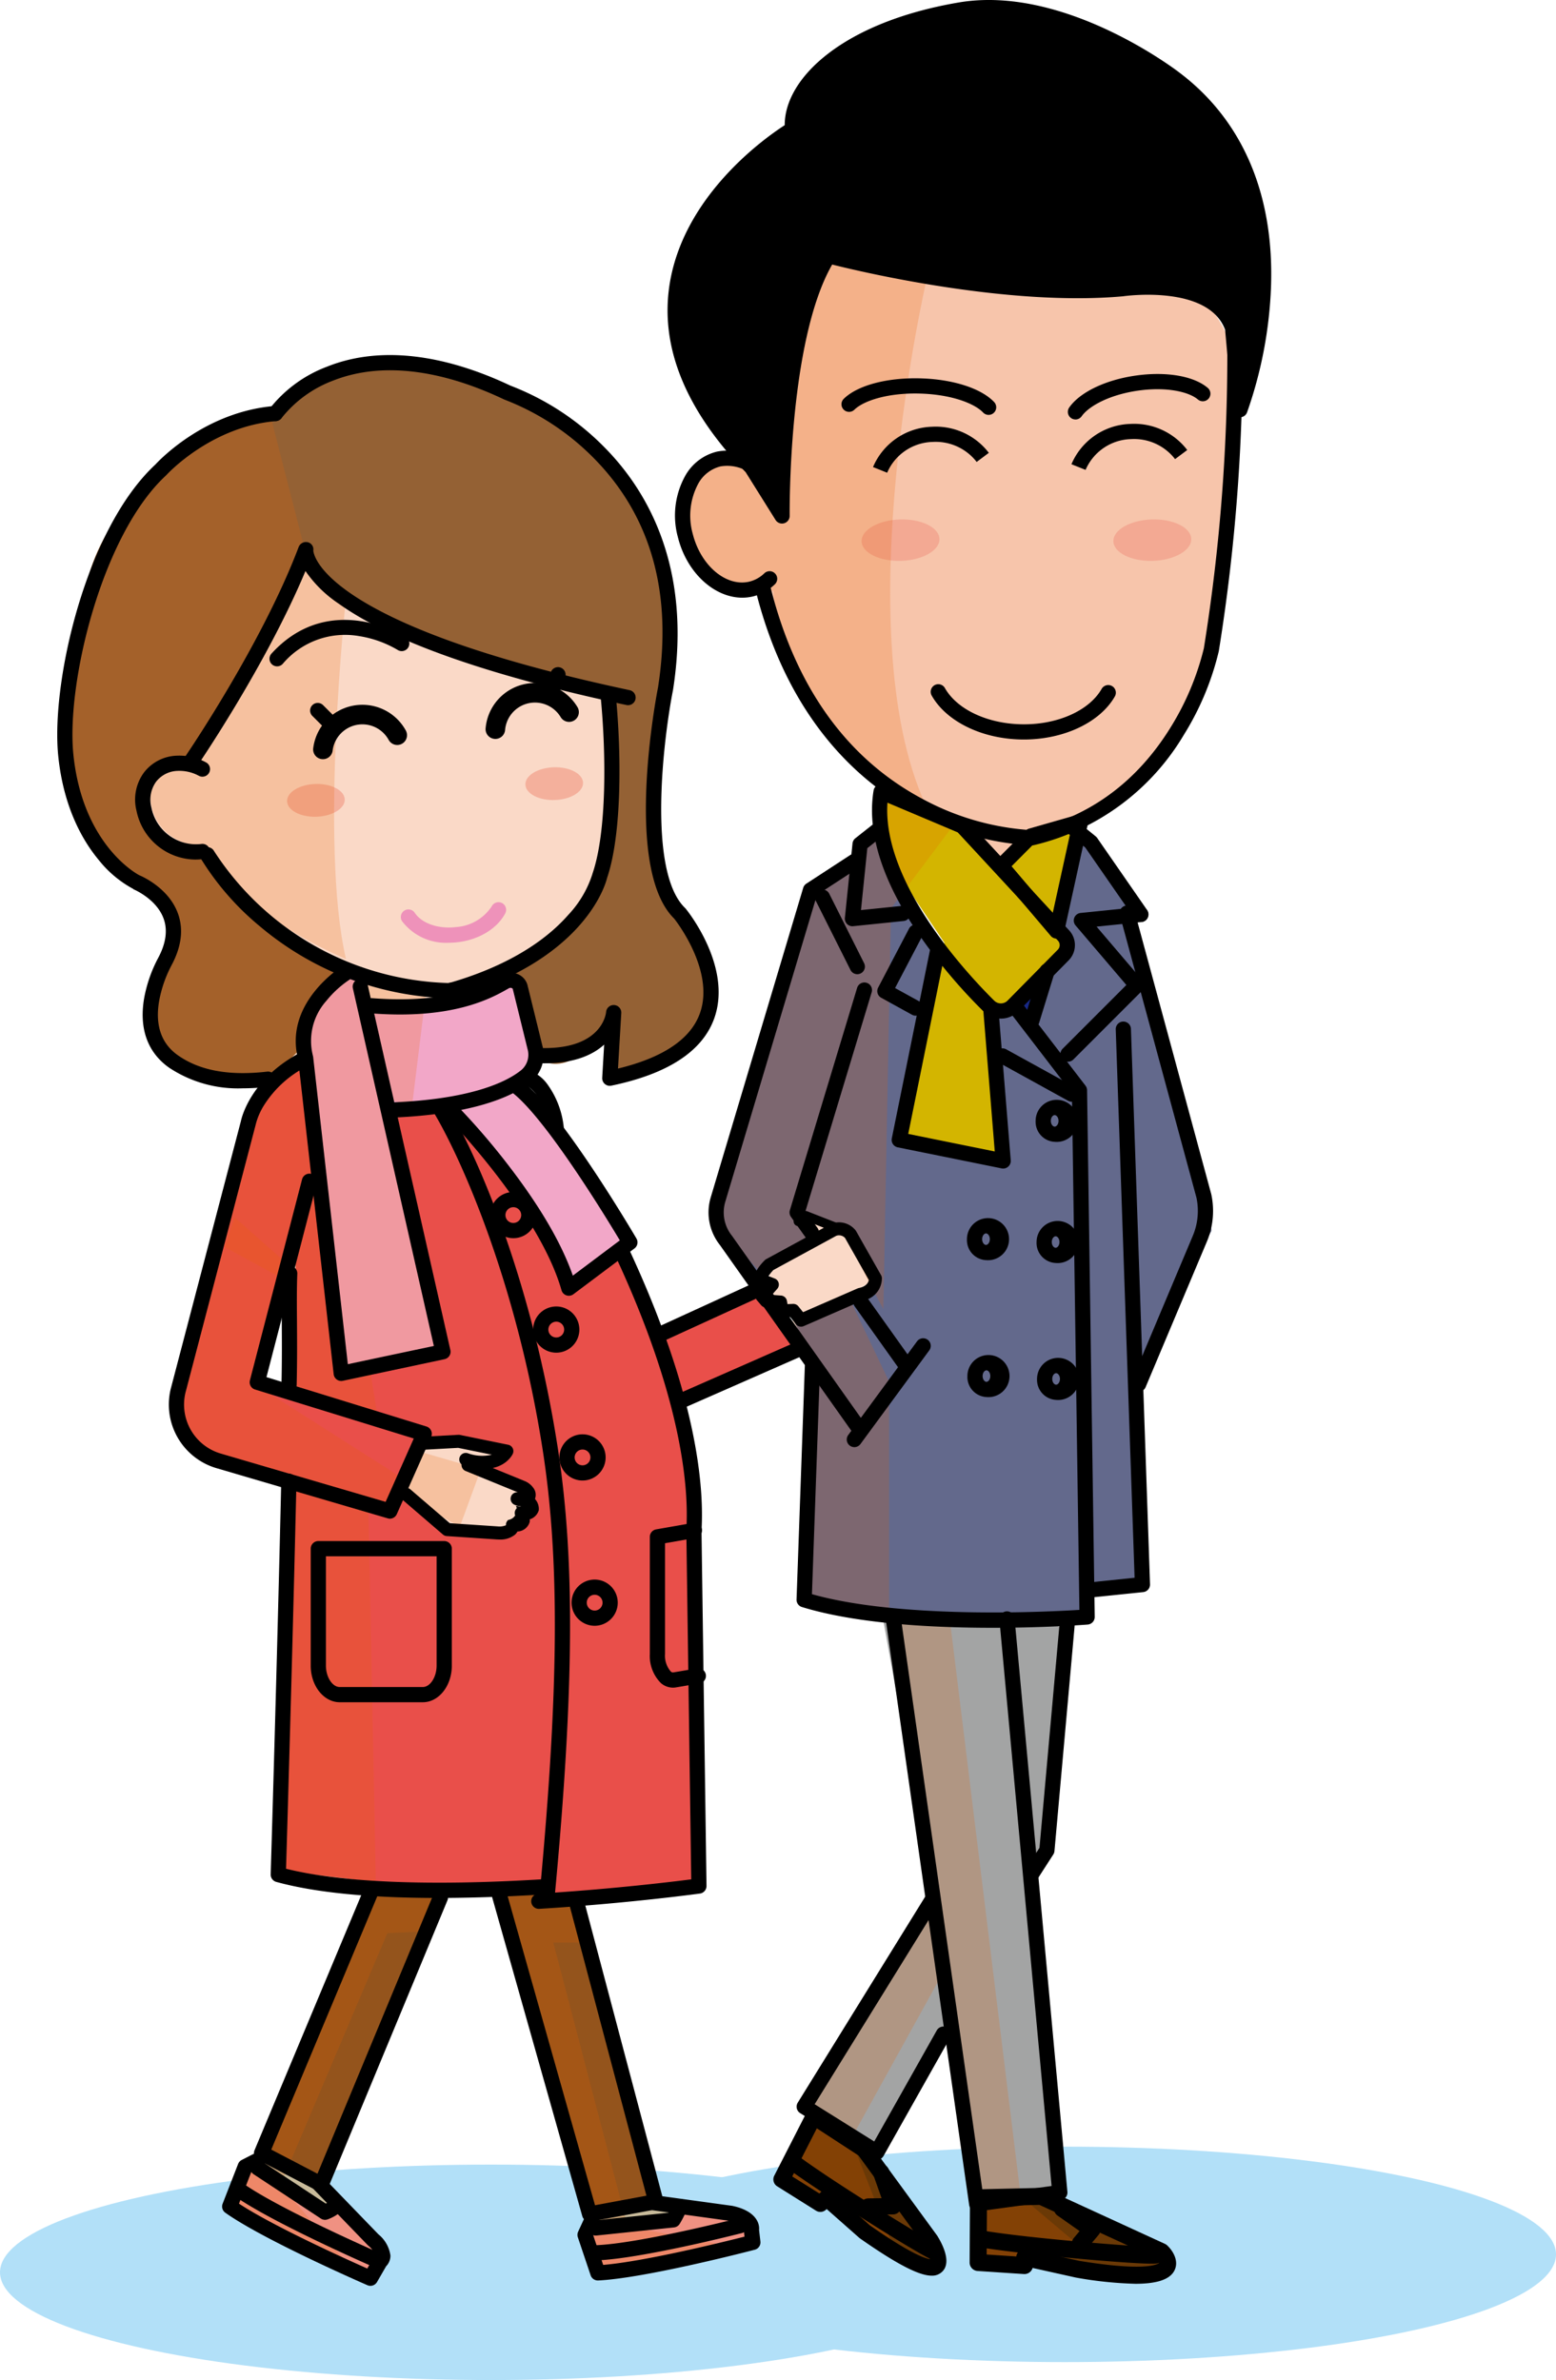 <svg id="グループ_2581" data-name="グループ 2581" xmlns="http://www.w3.org/2000/svg" width="239.381" height="366.068" viewBox="0 0 239.381 366.068">
  <ellipse id="楕円形_54" data-name="楕円形 54" cx="75.561" cy="16.568" rx="75.561" ry="16.568" transform="translate(0 332.931)" fill="#b2e0f8"/>
  <ellipse id="楕円形_55" data-name="楕円形 55" cx="75.561" cy="16.568" rx="75.561" ry="16.568" transform="translate(88.26 330.173)" fill="#b2e0f8"/>
  <g id="グループ_2211" data-name="グループ 2211" transform="translate(8.809)">
    <path id="パス_3370" data-name="パス 3370" d="M3040.285,1897.077l9.978-37.272c1.174-5.282,7.924-9.391,7.924-9.391l2.935,16.728,3.521,30.228s13.794-2.935,14.968-3.228-7.043-36.978-7.043-36.978l8.217-.587c7.337,5.87,19.369,28.174,19.369,28.174l7.63-5.869c8.511,10.565,11.739,45.782,11.739,45.782l-.88,52.239-22.259,2.4-1.136-2.5c-5.787,1.96-40.289-2.84-40.289-2.84l1.761-51.359.182-8.844-12.508-3.188S3035,1907.055,3040.285,1897.077Zm17.315-17.315-6.6,19.212,6.16,1.993Z" transform="translate(-3020.902 -1686.337)" fill="#e94f4a"/>
    <path id="パス_3371" data-name="パス 3371" d="M2910.6,2101.592l-2.66,34.34-2.348,3.718,4.3,48.913-13.664-.687-3.749-25.14-10.565,18.587-11.152-6.848,19.761-32.282-8.044-44.608,26.178,2.4Z" transform="translate(-2755.854 -1850.893)" fill="#a3a4a4"/>
    <path id="パス_3372" data-name="パス 3372" d="M3070.27,2229.785l12.13,46.174-9.782,1.761-13.5-46.174-.609-3.864,6.246.3,1.136,2.5Z" transform="translate(-2990.408 -1937.507)" fill="#94541c"/>
    <path id="パス_3373" data-name="パス 3373" d="M3181.754,2232.17l-19.761,43.435-7.63-4.891,16.239-38.935Z" transform="translate(-3121.8 -1940.235)" fill="#94541c"/>
    <path id="パス_3374" data-name="パス 3374" d="M2870.75,1486.485a20.774,20.774,0,0,1,3.815,15.848l-3.815,36.685s-8.8,25.826-27.587,28.76c0,0-33.75,0-40.793-37.858,0,0-13.793.88-12.326-11.739,0,0,.293-12.913,10.272-7.63l4.7,7.63s1.467-31.989,7.043-39.619l23.185,4.7,19.369.587S2869.87,1481.2,2870.75,1486.485Z" transform="translate(-2693.063 -1438.771)" fill="#f7c5ab"/>
    <path id="パス_3375" data-name="パス 3375" d="M2858.825,1742.419l9.685,11.152-2.054.587,12.032,43.728.293,4.7-12.326,22.6,1.761,31.7H2860v4.109s-35.511,4.4-44.608-2.935l2.054-35.8-2.935-5.87,11.445-4.4.88-1.761-3.228-7.63-7.337-2.641,1.467,3.521-9.685,6.163-5.576-6.75v-3.815l14.38-49.3,7.337-3.815-.587-2.641,3.228-2.641s5.869,14.967,9.391,18.489l-5.87,29.054,16.142,3.522-2.348-23.478,3.522-.587,3.521,3.815,3.522-10.565,2.348-2.054-1.467-3.229Z" transform="translate(-2701.214 -1613.265)" fill="#63698c"/>
    <path id="パス_3376" data-name="パス 3376" d="M2833.479,2371.57l6.335,2.714,11.086,4.75-.317,2.714-13.621.339-8.235-2.375-.317,1.7-6.969-.339.95-9.838Z" transform="translate(-2679.671 -2033.077)" fill="#6a3906"/>
    <path id="パス_3377" data-name="パス 3377" d="M2941.713,2340.432l10.157,15.521-.923,1.94-12-6.467-4-4.2-1.847.646-5.848-4.527,5.54-8.084Z" transform="translate(-2816.005 -2009.128)" fill="#6a3906"/>
    <path id="パス_3378" data-name="パス 3378" d="M2893.587,1728.389l-3.228,13.206.587,3.522-8.511,8.511-3.522.587s4.109,24.065,2.348,23.478-16.141-3.522-16.141-3.522l7.337-29.935-8.511-12.62-1.761-12.033,14.087,6.163,4.989,6.163,4.108-3.815,7.337-2.348Z" transform="translate(-2735.976 -1599.236)" fill="#d3b500"/>
    <path id="パス_3379" data-name="パス 3379" d="M2883.855,1810.024l-1.467,6.163-2.641-3.228Z" transform="translate(-2732.114 -1659.446)" fill="#182987"/>
    <path id="パス_3380" data-name="パス 3380" d="M2895.869,1740.372l-4.109,3.815-4.989-6.163,8.218,2.054" transform="translate(-2746.475 -1611.511)" fill="#f7c5ab"/>
    <path id="パス_3381" data-name="パス 3381" d="M3151.173,1637.986s1.467,26.706-4.989,32.869c0,0-13.5,12.032-20.543,11.739l-.587,1.174-10.858.587-.881-4.108s-17.9-4.989-24.065-18.489c0,0-10.565.293-9.685-9.1a6.005,6.005,0,0,1,6.75-4.4s14.087-20.544,17.021-32.283c0,0,14.38,12.033,27.88,15.554Z" transform="translate(-3066.344 -1530.256)" fill="#fad9c7"/>
    <path id="パス_3382" data-name="パス 3382" d="M2974.034,1928.3l-3.228-7.63-7.337-2.641,1.468,3.522-7.043,4.989.293,3.815,4.989,3.815Z" transform="translate(-2848.411 -1731.349)" fill="#fad9c7"/>
    <path id="パス_3383" data-name="パス 3383" d="M3120.338,2023.1l4.989-1.467,8.217,2.054-4.109,2.348,7.337,3.522-1.468,5.87-10.858.293-6.75-6.163Z" transform="translate(-3064.563 -1800.328)" fill="#fad9c7"/>
    <path id="パス_3384" data-name="パス 3384" d="M3071.7,1556.159s5.282,14.087,45.489,21.424l.88,18.2s-.764,19.758-16.025,24.16l1.174,2.641,3.228,11.446s5.87,4.989,11.329-7.138l.587,10.272s17.609-1.467,14.087-18.489l-3.815-7.043s-3.815-6.456-3.815-7.337-.88-16.434-.88-16.434,7.337-31.4-4.7-42.554c0,0-26.413-31.109-53.119-10.859,0,0-29.054,8.511-29.641,32.87,0,0-7.337,24.652,3.815,35.51,0,0,14.674,7.924,8.511,17.315,0,0-8.217,18.489,15.554,16.728h1.761l4.225-4.308,1.468-5.576,5.42-5.962s-13.461-2.938-21.678-18.786c0,0-8.217,1.761-9.391-7.337,0,0,.293-8.217,7.924-6.456l7.337-12.033Z" transform="translate(-3032.771 -1471.415)" fill="#946134"/>
    <path id="パス_3385" data-name="パス 3385" d="M3014.877,1962.136l-6.65-8.27-14.774,5.629,3.522,10.565Z" transform="translate(-2901.141 -1755.211)" fill="#e94f4a"/>
    <path id="パス_3386" data-name="パス 3386" d="M3056.963,2372.12l3.549.978-.88,2.054-11.592.44-.147-1.908Z" transform="translate(-2964.971 -2033.669)" fill="#c8bb9b"/>
    <path id="パス_3387" data-name="パス 3387" d="M3214.747,2354.57l3.228,4.549-2.348.44-10.125-7.484,1.614-1.614Z" transform="translate(-3175.113 -2019.249)" fill="#c8bb9b"/>
    <path id="パス_3388" data-name="パス 3388" d="M3027.659,2375.047l10.858,2.054s.881,2.935.44,3.228-22.4,5.4-23.038,5.136-2.2-6.9-2.2-6.9l13.647-1.027Z" transform="translate(-2932.118 -2035.617)" fill="#f09182"/>
    <path id="パス_3389" data-name="パス 3389" d="M3200.716,2363.211l6.9,6.75-2.2,3.815-20.543-10.712,1.908-6.457,12.766,7.337Z" transform="translate(-3157.854 -2023.341)" fill="#f09182"/>
    <path id="パス_3390" data-name="パス 3390" d="M3103.737,1809.442l3.228,11.446-2.348,3.815,16.435,23.772-8.511,8.217-8.8-16.141-10.565-12.032-8.217.587,7.043,36.978-14.381,2.054-6.456-51.945s.293-5.282,6.75-7.337l2.348-.587.881,4.109h8.51l10.859-2.348Z" transform="translate(-3033.288 -1658.277)" fill="#f2a7c8"/>
    <ellipse id="楕円形_56" data-name="楕円形 56" cx="3.184" cy="5.992" rx="3.184" ry="5.992" transform="translate(123.844 86.452) rotate(-91.835)" fill="#f19a86" opacity="0.65"/>
    <ellipse id="楕円形_57" data-name="楕円形 57" cx="3.184" cy="5.992" rx="3.184" ry="5.992" transform="translate(162.583 86.452) rotate(-91.835)" fill="#f19a86" opacity="0.65"/>
    <g id="グループ_2199" data-name="グループ 2199" transform="translate(35.276 117.872)">
      <ellipse id="楕円形_58" data-name="楕円形 58" cx="2.52" cy="4.437" rx="2.52" ry="4.437" transform="translate(36.824 5.321) rotate(-91.835)" fill="#f19a86" opacity="0.65"/>
      <ellipse id="楕円形_59" data-name="楕円形 59" cx="2.52" cy="4.437" rx="2.52" ry="4.437" transform="translate(0.161 7.89) rotate(-91.835)" fill="#f19a86" opacity="0.65"/>
    </g>
    <path id="パス_3391" data-name="パス 3391" d="M3231.145,1620.267s-4.109,37.858,0,55.467c0,0-17.9-7.337-21.13-17.315,0,0-8.8.587-9.1-8.511,0,0-1.174-4.989,6.163-4.4,0,0,15.554-25.826,17.609-32.576Z" transform="translate(-3186.728 -1528.229)" fill="#ea6000" opacity="0.2" style="mix-blend-mode: multiply;isolation: isolate"/>
    <path id="パス_3392" data-name="パス 3392" d="M2971.079,1483.362s-12.462,53.722-.226,80.708c0,0-22.41-10.942-23.332-32.765,0,0-14.188.645-13.948-11.389,0,0,1.225-11.739,9.458-8.254l6.242,8.254s-.107-30.05,6.9-38.885Z" transform="translate(-2837.328 -1440.415)" fill="#ea6000" opacity="0.2" style="mix-blend-mode: multiply;isolation: isolate"/>
    <path id="パス_3393" data-name="パス 3393" d="M3240.328,1573.6l-5.576-21.717s-26.12,4.7-29.935,34.043c0,0-4.7,24.652,5.576,34.337,0,0,12.913,7.337,8.511,13.5,0,0-8.217,13.5,3.815,18.782,0,0,7.63,2.641,12.913,0l4.4-1.761-.587-4.989,2.348-4.4,3.521-4.7s-14.967-7.337-19.956-17.609c0,0-10.272-.587-10.272-8.8,0,0-.587-6.163,7.924-5.576l10.565-17.608Z" transform="translate(-3201.868 -1487.583)" fill="#ea6000" opacity="0.2" style="mix-blend-mode: multiply;isolation: isolate"/>
    <path id="パス_3394" data-name="パス 3394" d="M3177.168,1806.512l10.858,3.815-2.054,16.728-4.109-.88,8.8,38.445-11.152,3.228,1.174,7.337-13.793-3.815-.88-17.609-9.685-5.283,4.989-20.25s2.935-7.63,8.217-7.924C3169.538,1820.305,3167.19,1808.273,3177.168,1806.512Z" transform="translate(-3131.371 -1657.108)" fill="#ea6000" opacity="0.2" style="mix-blend-mode: multiply;isolation: isolate"/>
    <path id="パス_3395" data-name="パス 3395" d="M3155.716,1926.53l-4.7,18.783,22.6,14.38,3.228-3.815,9.1,2.641-3.228,8.8-9.685-5.283-1.174,2.641-27.88-7.337s-6.457-4.109-4.989-11.446l9.1-26.119Z" transform="translate(-3120.778 -1732.518)" fill="#ea6000" opacity="0.2" style="mix-blend-mode: multiply;isolation: isolate"/>
    <path id="パス_3396" data-name="パス 3396" d="M3201.443,2044.763l1.174,59.282s-12.032-.293-15.554-2.641l2.054-59.576Z" transform="translate(-3153.592 -1813.773)" fill="#ea6000" opacity="0.2" style="mix-blend-mode: multiply;isolation: isolate"/>
    <path id="パス_3397" data-name="パス 3397" d="M3188.029,2231.2l-2.348,4.7-6.457.294-16.435,38.739,10.271,12.032-17.608-8.511,2.054-6.75,2.641-2.054,16.142-39.913h11.152Z" transform="translate(-3128.439 -1938.871)" fill="#ea6000" opacity="0.2" style="mix-blend-mode: multiply;isolation: isolate"/>
    <path id="パス_3398" data-name="パス 3398" d="M3029.121,2228.857l5.869-1.761-.293,2.935,5.283-.293,1.761,6.163h-4.7l11.445,43.728s15.554,2.641,14.381,2.935-19.076,4.4-19.076,4.4l-2.055-5.283.587-4.109-14.38-48.424" transform="translate(-2960.727 -1937.117)" fill="#ea6000" opacity="0.2" style="mix-blend-mode: multiply;isolation: isolate"/>
    <path id="パス_3399" data-name="パス 3399" d="M2957.993,1726.042l-9.685,12.913-1.174,61.63-2.054-3.815-4.109-8.217-6.75-2.935,2.641,4.109-9.1,4.7-6.75-7.337v-1.761l14.38-49.6,7.924-4.989v-2.348l3.815-2.054v-6.75Z" transform="translate(-2820.044 -1599.236)" fill="#ea6000" opacity="0.2" style="mix-blend-mode: multiply;isolation: isolate"/>
    <path id="パス_3400" data-name="パス 3400" d="M2960.553,1956.658l6.163,12.913v35.8l-12.619-2.054.88-36.1-4.109-5.576,1.467-2.054Z" transform="translate(-2838.746 -1757.07)" fill="#ea6000" opacity="0.2" style="mix-blend-mode: multiply;isolation: isolate"/>
    <path id="パス_3401" data-name="パス 3401" d="M2856.917,2102.413l13.207,89.51-.293,8.8,7.337,1.174.587-2.348,10.565,1.761-11.152-9.391-10.859-88.337Z" transform="translate(-2728.947 -1854.108)" fill="#ea6000" opacity="0.2" style="mix-blend-mode: multiply;isolation: isolate"/>
    <path id="パス_3402" data-name="パス 3402" d="M2949.271,2236.755l-19.957,30.521,1.468.881-3.465,8.909a2.3,2.3,0,0,0,.8,2.7l3.843,2.775,1.761-1.761,9.685,8.217-6.457-16.435,13.793-24.946Z" transform="translate(-2814.844 -1943.548)" fill="#ea6000" opacity="0.2" style="mix-blend-mode: multiply;isolation: isolate"/>
    <g id="グループ_2200" data-name="グループ 2200" transform="translate(113.27 186.265)">
      <path id="パス_3403" data-name="パス 3403" d="M2979.6,1920.069a.715.715,0,0,0,.261-1.38l-4.715-1.844a.727.727,0,0,0-.3-.048,2.26,2.26,0,0,0-1.59.725,1.259,1.259,0,0,0-.19,1.073.715.715,0,0,0,1.4-.261,1.417,1.417,0,0,1,.328-.093l4.548,1.779A.724.724,0,0,0,2979.6,1920.069Z" transform="translate(-2973.016 -1916.796)"/>
    </g>
    <path id="パス_3404" data-name="パス 3404" d="M2843.388,1752.063a1.17,1.17,0,0,0,.96-1.836l-7.691-11.1a1.191,1.191,0,0,0-.222-.24l-3.071-2.5a1.17,1.17,0,1,0-1.479,1.813l2.943,2.4,7.6,10.961A1.17,1.17,0,0,0,2843.388,1752.063Z" transform="translate(-2676.675 -1610.246)"/>
    <path id="パス_3405" data-name="パス 3405" d="M3134.5,1780.9a11.9,11.9,0,0,0,1.451-.09c3.242-.4,6.02-2.1,7.249-4.445a1.17,1.17,0,0,0-2.072-1.087,7.139,7.139,0,0,1-5.463,3.209c-2.736.338-5.306-.546-6.4-2.2a1.17,1.17,0,0,0-1.952,1.29A8.466,8.466,0,0,0,3134.5,1780.9Z" transform="translate(-3074.273 -1635.9)" fill="#ee92ba"/>
    <path id="パス_3406" data-name="パス 3406" d="M2844.253,2381.069c2.97,0,5.26-.529,6.016-2.06.694-1.406-.17-2.95-1.121-3.844a1.312,1.312,0,0,0-.35-.236l-18.5-8.492a1.219,1.219,0,0,0-.574-.119l-9.64.22a1.306,1.306,0,0,0-1.277,1.3l-.055,9.949a1.306,1.306,0,0,0,1.22,1.311l7.129.473a1.306,1.306,0,0,0,1.341-.938l6.621,1.471.073.014A60.167,60.167,0,0,0,2844.253,2381.069Zm3.644-3.2c-.271.231-2.153,1.325-12.3-.329l-8.082-1.8a1.307,1.307,0,0,0-1.582,1.125l-4.558-.3.042-7.449,8.069-.184,18,8.263A2.081,2.081,0,0,1,2847.9,2377.872Z" transform="translate(-2678.391 -2029.805)"/>
    <path id="パス_3407" data-name="パス 3407" d="M3224.417,1961.512a1.17,1.17,0,0,0,1.169-1.143c.088-3.844.066-7.051.045-9.879-.019-2.71-.036-5.051.052-7.22a1.17,1.17,0,1,0-2.338-.094c-.09,2.224-.073,4.591-.053,7.331.02,2.812.042,6-.045,9.809a1.17,1.17,0,0,0,1.143,1.2Z" transform="translate(-3188.754 -1747.346)"/>
    <path id="パス_3408" data-name="パス 3408" d="M3133.056,2102.964q7.3,0,16.012-.526a1.17,1.17,0,1,0-.141-2.335c-17.267,1.043-30.8.48-39.24-1.632.163-5.409,1-33.413,1.6-59.544a1.17,1.17,0,1,0-2.339-.054c-.663,28.924-1.615,60.145-1.625,60.457a1.17,1.17,0,0,0,.859,1.164C3114.158,2102.139,3122.492,2102.964,3133.056,2102.964Z" transform="translate(-3074.489 -1811.044)"/>
    <path id="パス_3409" data-name="パス 3409" d="M3036.074,2034.2l.072,0c13.51-.817,24.622-2.338,24.733-2.353a1.17,1.17,0,0,0,1.01-1.175l-.769-54.644c.4-6.42-.539-20.564-11.216-43.426a1.17,1.17,0,1,0-2.12.99c10.482,22.445,11.39,36.156,11,42.333,0,.03,0,.06,0,.09l.755,53.648c-3.038.389-12.473,1.532-23.529,2.2a1.17,1.17,0,0,0,.069,2.337Z" transform="translate(-2962.007 -1740.605)"/>
    <path id="パス_3410" data-name="パス 3410" d="M3236.135,1911.1a1.17,1.17,0,0,0,.329-2.293l-10.829-3.176a7.853,7.853,0,0,1-5.4-9.359l10.8-41.21q.01-.04.018-.079a10.374,10.374,0,0,1,1.341-3.035,16.712,16.712,0,0,1,6.289-5.744,1.17,1.17,0,0,0-1.125-2.052c-7.275,3.99-8.663,9.721-8.794,10.347l-10.8,41.2a10.2,10.2,0,0,0,7,12.173l10.833,3.177A1.161,1.161,0,0,0,3236.135,1911.1Z" transform="translate(-3200.51 -1682.07)"/>
    <path id="パス_3411" data-name="パス 3411" d="M3182.911,1952.677a1.171,1.171,0,0,0,1.069-.7l5.283-11.886a1.17,1.17,0,0,0-.724-1.593l-24.611-7.594,7.741-29.831a1.17,1.17,0,1,0-2.265-.588l-8.021,30.913a1.17,1.17,0,0,0,.787,1.412l24.42,7.535-4.331,9.746-14.561-4.271a1.17,1.17,0,0,0-.659,2.245l15.544,4.559A1.174,1.174,0,0,0,3182.911,1952.677Z" transform="translate(-3131.743 -1719.092)"/>
    <g id="グループ_2202" data-name="グループ 2202" transform="translate(52.681 220.684)">
      <path id="パス_3412" data-name="パス 3412" d="M3122.319,2025.368,3118.6,2033l6.456,4.891,11.348-.587,1.37-3.13-.587-2.152-7.044-3.522,3.913-1.761-7.826-1.761Z" transform="translate(-3118.549 -2023.238)" fill="none"/>
      <path id="パス_3413" data-name="パス 3413" d="M3134.522,2025.019c3.377,0,4.426-2.2,4.479-2.316a1,1,0,0,0-.713-1.4l-7.415-1.511a1.033,1.033,0,0,0-.255-.018l-5.872.321a1,1,0,0,0,.11,2l5.743-.314,5.185,1.057a6.526,6.526,0,0,1-3.723-.236,1,1,0,0,0-.575,1.921A10.643,10.643,0,0,0,3134.522,2025.019Z" transform="translate(-3121.603 -2019.774)"/>
      <g id="グループ_2201" data-name="グループ 2201" transform="translate(0 3.636)">
        <path id="パス_3414" data-name="パス 3414" d="M3122.929,2038.036a2.561,2.561,0,0,0,.467-.041,1.758,1.758,0,0,0,1.172-2.841,3.014,3.014,0,0,0-1.326-1.031l-8.322-3.4a1,1,0,1,0-.758,1.857l8.044,3.282a1,1,0,0,0-.479,1.925A3.171,3.171,0,0,0,3122.929,2038.036Z" transform="translate(-3104.026 -2030.652)"/>
        <path id="パス_3415" data-name="パス 3415" d="M3113.482,2051.016a2.1,2.1,0,0,0,2.191-1.476,2.279,2.279,0,0,0-2.042-2.478,1,1,0,0,0-.625,1.895H3113a1,1,0,0,0-.213,1.982A3.258,3.258,0,0,0,3113.482,2051.016Z" transform="translate(-3094.277 -2041.562)"/>
        <path id="パス_3416" data-name="パス 3416" d="M3131.519,2052.115a3.562,3.562,0,0,0,2.4-.769,1.94,1.94,0,0,0,.356-.464,2.027,2.027,0,0,0,1.893-1.522,2.278,2.278,0,0,0-2.115-2.417,1.566,1.566,0,0,1-1.209,2.161,1,1,0,0,0-.34.809v.007a2.514,2.514,0,0,1-1.252.178l-7.391-.493-6.054-5.2a1,1,0,0,0-1.308,1.52l6.307,5.422a1,1,0,0,0,.587.24l7.7.514C3131.172,2052.1,3131.321,2052.115,3131.519,2052.115Z" transform="translate(-3116.155 -2039.645)"/>
      </g>
    </g>
    <path id="パス_3417" data-name="パス 3417" d="M3069.734,2279.619a1.146,1.146,0,0,0,.215-.02l10.2-1.9a1.171,1.171,0,0,0,.917-1.45l-12.053-45.5a1.17,1.17,0,0,0-2.262.6l11.73,44.279-7.908,1.471-13.56-47.956a1.17,1.17,0,0,0-2.252.636l13.85,48.983A1.17,1.17,0,0,0,3069.734,2279.619Z" transform="translate(-2987.841 -1937.917)"/>
    <g id="グループ_2203" data-name="グループ 2203" transform="translate(80.032 337.565)">
      <path id="パス_3418" data-name="パス 3418" d="M3013.206,2382.655h.055c7.2-.34,23.4-4.548,24.085-4.727a1.17,1.17,0,0,0,.867-1.267l-.206-1.766c.125-1.334-.859-3.031-4.085-3.708-.027-.006-.054-.01-.081-.014l-12.306-1.692a1.17,1.17,0,0,0-.319,2.318l12.261,1.686c1.093.242,2.259.871,2.2,1.192a1.182,1.182,0,0,0-.011.346l.1.894c-3.5.886-15.466,3.828-21.742,4.345l-1.531-4.551.736-1.6a1.17,1.17,0,1,0-2.125-.98l-.931,2.019a1.171,1.171,0,0,0-.046.863l1.967,5.845A1.17,1.17,0,0,0,3013.206,2382.655Z" transform="translate(-3010.07 -2369.468)"/>
      <path id="パス_3419" data-name="パス 3419" d="M3044.823,2377.029c.041,0,.082,0,.123-.006l11.92-1.246a1.171,1.171,0,0,0,.883-.564,15.525,15.525,0,0,0,1.118-2.242,1.17,1.17,0,0,0-2.189-.827,12.527,12.527,0,0,1-.651,1.368L3044.7,2374.7a1.17,1.17,0,0,0,.12,2.333Z" transform="translate(-3042.016 -2370.747)"/>
    </g>
    <path id="パス_3420" data-name="パス 3420" d="M3164.243,2273.3a1.17,1.17,0,0,0,1.081-.721l18.321-44.125a1.17,1.17,0,0,0-2.161-.9l-17.831,42.946-7.109-3.715,16.534-39.505a1.17,1.17,0,0,0-2.158-.9l-16.949,40.5a1.17,1.17,0,0,0,.537,1.489l9.193,4.8A1.17,1.17,0,0,0,3164.243,2273.3Z" transform="translate(-3123.619 -1936.162)"/>
    <g id="グループ_2204" data-name="グループ 2204" transform="translate(25.357 331.075)">
      <path id="パス_3421" data-name="パス 3421" d="M3203.209,2370.556a1.171,1.171,0,0,0,1.014-.586l1.4-2.425a2.316,2.316,0,0,0,.665-1.657,5.121,5.121,0,0,0-1.843-3.25l-8.6-8.893a1.17,1.17,0,0,0-1.682,1.627l8.636,8.929c.025.026.051.05.078.073a3.15,3.15,0,0,1,1.073,1.538s-.012.013-.034.032a1.2,1.2,0,0,0-.238.292l-.954,1.657c-3.329-1.479-14.485-6.521-19.736-9.98l1.883-4.838,1.583-.811a1.17,1.17,0,1,0-1.067-2.082l-1.979,1.014a1.169,1.169,0,0,0-.557.617l-2.381,6.118a1.169,1.169,0,0,0,.412,1.377c5.87,4.175,21.214,10.869,21.864,11.152A1.167,1.167,0,0,0,3203.209,2370.556Zm.737-4.64h0Z" transform="translate(-3180.387 -2350.052)"/>
      <path id="パス_3422" data-name="パス 3422" d="M3212.784,2362.778a1.167,1.167,0,0,0,.419-.078,6.68,6.68,0,0,0,2.336-1.46,1.17,1.17,0,0,0-1.689-1.619,4.175,4.175,0,0,1-.958.657l-9.814-6.468a1.17,1.17,0,1,0-1.288,1.954l10.35,6.821A1.168,1.168,0,0,0,3212.784,2362.778Z" transform="translate(-3196.941 -2352.426)"/>
    </g>
    <path id="パス_3423" data-name="パス 3423" d="M3105.734,1862.615a1.223,1.223,0,0,0,.156-.01,1.17,1.17,0,0,0,1.005-1.314,13.666,13.666,0,0,0-2.579-6.815,6,6,0,0,0-2.161-1.807,1.17,1.17,0,0,0-.916,2.153c.143.067,2.608,1.311,3.336,6.778A1.17,1.17,0,0,0,3105.734,1862.615Z" transform="translate(-3028.961 -1687.778)"/>
    <path id="パス_3424" data-name="パス 3424" d="M3258.347,1651.28a35.4,35.4,0,0,0,3.976-.237,1.17,1.17,0,1,0-.263-2.324c-5.843.662-10.312-.155-13.667-2.5-2.577-1.8-3.558-4.619-2.915-8.376a19.224,19.224,0,0,1,1.906-5.488c1.542-2.877,1.867-5.557.978-7.989-1.411-3.859-5.406-5.639-5.944-5.864-.489-.257-8.707-4.781-10.13-18.537-1.13-10.949,4.355-33.807,14.247-42.949.026-.025.052-.05.076-.078.067-.074,6.841-7.467,16.857-8.276a1.17,1.17,0,0,0-.189-2.332c-10.676.863-17.725,8.3-18.371,9-10.742,9.971-16.111,33.6-14.948,44.872.831,8.034,3.857,13.13,6.25,15.99a17.124,17.124,0,0,0,5.3,4.428l-.012.031c.033.013,3.558,1.464,4.669,4.529.644,1.775.362,3.808-.835,6.043a21.307,21.307,0,0,0-2.152,6.157c-.822,4.692.517,8.41,3.87,10.753A19.156,19.156,0,0,0,3258.347,1651.28Z" transform="translate(-3229.805 -1483.89)"/>
    <path id="パス_3425" data-name="パス 3425" d="M3172.924,1651.924a1.167,1.167,0,0,0,.864-.381,12.543,12.543,0,0,1,11.7-4.282,16.842,16.842,0,0,1,5.951,2.116,1.17,1.17,0,1,0,1.266-1.967c-.115-.074-11.64-7.313-20.646,2.555a1.17,1.17,0,0,0,.864,1.959Z" transform="translate(-3139.103 -1549.434)"/>
    <path id="パス_3426" data-name="パス 3426" d="M3068.769,1643.705a1.169,1.169,0,0,0,.966-.508c.111-.162,10.5-15.381,16.537-29.815a18.861,18.861,0,0,0,5.067,4.99c8.139,5.833,23.039,11.087,44.287,15.617a1.17,1.17,0,1,0,.487-2.288c-47.283-10.082-48.6-20.9-48.636-21.47a1.124,1.124,0,0,0-.841-1.274,1.207,1.207,0,0,0-1.421.759c-5.653,14.936-17.294,31.989-17.412,32.159a1.17,1.17,0,0,0,.964,1.831Zm18.7-33.45Z" transform="translate(-3048.087 -1525.556)"/>
    <path id="パス_3427" data-name="パス 3427" d="M3076.126,1724.467a1.17,1.17,0,0,0,.171-.012l.334-.049a1.156,1.156,0,0,0,.152-.033c20.025-5.737,23.33-17.276,23.605-18.394,2.316-6.834,2.184-19.254,1.366-27.831a1.17,1.17,0,0,0-2.329.223c.8,8.368.946,20.435-1.269,26.9a1.2,1.2,0,0,0-.035.125,16.422,16.422,0,0,1-3.693,6.25c-5.049,5.753-12.677,8.857-18.215,10.451l-.257.038a1.17,1.17,0,0,0,.169,2.327Z" transform="translate(-3015.8 -1570.943)"/>
    <path id="パス_3428" data-name="パス 3428" d="M3272.666,1723.22a10.033,10.033,0,0,0,1.229-.077,1.17,1.17,0,1,0-.285-2.322,7,7,0,0,1-7.685-5.6,4.734,4.734,0,0,1,.72-3.967,4.341,4.341,0,0,1,3.3-1.674,6.288,6.288,0,0,1,3.278.755,1.17,1.17,0,1,0,1.087-2.072,8.632,8.632,0,0,0-4.5-1.019,6.64,6.64,0,0,0-5.038,2.6,7.03,7.03,0,0,0-1.134,5.89A9.342,9.342,0,0,0,3272.666,1723.22Z" transform="translate(-3251.443 -1591.013)"/>
    <path id="パス_3429" data-name="パス 3429" d="M3187.3,1772.58a1.164,1.164,0,0,0,.226-.022l.329-.065a1.17,1.17,0,1,0-.45-2.3l-.2.038a44.441,44.441,0,0,1-36.053-20.313,1.17,1.17,0,0,0-2.045,1.137,42.013,42.013,0,0,0,9.082,10.436,47.011,47.011,0,0,0,29.066,11.083Z" transform="translate(-3127.039 -1619.033)"/>
    <path id="パス_3430" data-name="パス 3430" d="M3081.926,1635.3a1.17,1.17,0,0,0,.238-.024c8.712-1.807,14.04-5.3,15.839-10.374,2.8-7.907-4.109-16.492-4.405-16.854a1.091,1.091,0,0,0-.094-.1c-5.838-5.627-3.32-26.1-1.857-33.508,0-.015.006-.03.008-.046,2.958-18.9-4.016-30.622-10.387-37.133a40.769,40.769,0,0,0-14.651-9.664c-7.429-3.519-18.333-6.861-28.213-2.9a20.274,20.274,0,0,0-8.881,6.549,1.17,1.17,0,0,0,1.933,1.318h0a18.358,18.358,0,0,1,7.952-5.749c7.2-2.831,16.281-1.82,26.267,2.923a1.239,1.239,0,0,0,.135.054,38.947,38.947,0,0,1,13.855,9.174c8.666,8.9,11.923,20.692,9.682,35.041-.28,1.427-5.34,27.883,2.476,35.567.519.66,6.243,8.16,3.972,14.553-1.411,3.971-5.65,6.834-12.609,8.521l.506-8.543a1.17,1.17,0,0,0-2.335-.15c-.019.218-.593,5.541-9.447,5.541h-.194a1.17,1.17,0,0,0-.01,2.34h.2c4.626,0,7.441-1.323,9.152-2.873l-.3,5.1a1.17,1.17,0,0,0,1.168,1.239Z" transform="translate(-2996.921 -1468.294)"/>
    <g id="グループ_2205" data-name="グループ 2205" transform="translate(65.89 102.583)">
      <path id="パス_3431" data-name="パス 3431" d="M3095.179,1682.409a1.5,1.5,0,0,0,1.5-1.372,4.613,4.613,0,0,1,8.554-1.977,1.5,1.5,0,0,0,2.578-1.55,7.621,7.621,0,0,0-14.128,3.263,1.5,1.5,0,0,0,1.366,1.63C3095.09,1682.407,3095.135,1682.409,3095.179,1682.409Z" transform="translate(-3093.673 -1671.34)"/>
      <path id="パス_3432" data-name="パス 3432" d="M3100.891,1671.951a1.17,1.17,0,0,0,1.091-.747l1.233-3.179a1.17,1.17,0,0,0-2.181-.846l-1.233,3.179a1.169,1.169,0,0,0,.667,1.513A1.155,1.155,0,0,0,3100.891,1671.951Z" transform="translate(-3090.968 -1666.431)"/>
    </g>
    <g id="グループ_2206" data-name="グループ 2206" transform="translate(38.911 108.128)">
      <path id="パス_3433" data-name="パス 3433" d="M3174.259,1692.2a1.5,1.5,0,0,0,1.49-1.316,4.613,4.613,0,0,1,8.623-1.648,1.5,1.5,0,0,0,2.635-1.452,7.621,7.621,0,0,0-14.242,2.723,1.5,1.5,0,0,0,1.3,1.681A1.59,1.59,0,0,0,3174.259,1692.2Z" transform="translate(-3172.297 -1683.558)"/>
      <path id="パス_3434" data-name="パス 3434" d="M3206.685,1687.77a1.17,1.17,0,0,0,.827-2l-2.413-2.409a1.17,1.17,0,1,0-1.654,1.655l2.412,2.409A1.165,1.165,0,0,0,3206.685,1687.77Z" transform="translate(-3203.102 -1683.021)"/>
    </g>
    <path id="パス_3435" data-name="パス 3435" d="M2866.465,2143.266a1.169,1.169,0,0,0,.984-.536l2.295-3.562a1.168,1.168,0,0,0,.182-.529l3.155-35.213a1.17,1.17,0,1,0-2.331-.209l-3.129,34.926-2.139,3.32a1.17,1.17,0,0,0,.983,1.8Z" transform="translate(-2716.513 -1853.933)"/>
    <path id="パス_3436" data-name="パス 3436" d="M2934.72,2271.852a1.169,1.169,0,0,0,1.02-.6l10.226-18.156a1.17,1.17,0,0,0-2.039-1.148l-9.625,17.089-9.163-5.731,18.936-30.606a1.17,1.17,0,1,0-1.99-1.231l-19.548,31.6a1.17,1.17,0,0,0,.374,1.607l11.189,7A1.17,1.17,0,0,0,2934.72,2271.852Z" transform="translate(-2808.617 -1939.661)"/>
    <path id="パス_3437" data-name="パス 3437" d="M2882.793,2192.905a1.17,1.17,0,0,0,.159-.011l12.791-1.742a1.169,1.169,0,0,0,1.007-1.267l-8.131-88.232a1.17,1.17,0,0,0-2.33.215l8.029,87.117-10.529,1.434L2871.1,2101.4a1.17,1.17,0,0,0-2.316.33l12.851,90.17A1.17,1.17,0,0,0,2882.793,2192.905Z" transform="translate(-2741.346 -1852.764)"/>
    <path id="パス_3438" data-name="パス 3438" d="M2948.844,2355.465a2.2,2.2,0,0,0,1.6-.6c1.53-1.447-.007-4.342-.738-5.519-.017-.027-.034-.053-.053-.078l-10.194-13.958a1.259,1.259,0,0,0-.329-.312l-7.762-5.057a1.258,1.258,0,0,0-1.806.481l-4.943,9.665a1.258,1.258,0,0,0,.452,1.638l5.971,3.746a1.258,1.258,0,0,0,1.524-.144l.115-.106,5.024,4.432a1.341,1.341,0,0,0,.11.087C2943.951,2354.037,2947.068,2355.465,2948.844,2355.465Zm-1.248-4.755a8.337,8.337,0,0,1,.969,2.214c-.768-.118-3.081-.889-9.248-5.207l-5.825-5.138a1.257,1.257,0,0,0-1.687.021l-.242.225-4.178-2.621,3.783-7.4,6.4,4.169Z" transform="translate(-2814.313 -2005.451)"/>
    <path id="パス_3439" data-name="パス 3439" d="M3011.019,1959.026a1.173,1.173,0,0,0,.486-.106l13.8-6.319a1.17,1.17,0,0,0-.974-2.127l-13.8,6.319a1.17,1.17,0,0,0,.488,2.234Z" transform="translate(-2917.736 -1752.881)"/>
    <path id="パス_3440" data-name="パス 3440" d="M2990.856,1987.224a1.165,1.165,0,0,0,.47-.1l17.537-7.709a1.17,1.17,0,1,0-.941-2.142l-17.537,7.709a1.17,1.17,0,0,0,.471,2.241Z" transform="translate(-2894.567 -1770.729)"/>
    <path id="パス_3441" data-name="パス 3441" d="M2984.03,1842.191a1.17,1.17,0,0,0,.954-1.846l-20.649-29.172c-.012-.018-.026-.035-.04-.052a5.725,5.725,0,0,1-1.006-5.2l14.107-47.2,6.391-4.168a1.17,1.17,0,0,0-1.278-1.96l-6.75,4.4a1.17,1.17,0,0,0-.481.645l-14.23,47.615a8.067,8.067,0,0,0,1.4,7.3l20.631,29.147A1.169,1.169,0,0,0,2984.03,1842.191Z" transform="translate(-2860.518 -1621.079)"/>
    <path id="パス_3442" data-name="パス 3442" d="M2968.529,1781.856a1.17,1.17,0,0,0,1.044-1.695l-5.367-10.694a1.17,1.17,0,0,0-2.091,1.05l5.367,10.693A1.17,1.17,0,0,0,2968.529,1781.856Z" transform="translate(-2845.446 -1632.016)"/>
    <path id="パス_3443" data-name="パス 3443" d="M2857.636,2379.869a1.3,1.3,0,0,0,1-.467l1.8-2.145a1.306,1.306,0,0,0-.251-1.909l-4.593-3.223a1.307,1.307,0,0,0-1.5,2.139l3.428,2.405-.883,1.053a1.306,1.306,0,0,0,1,2.146Z" transform="translate(-2700.237 -2033.514)"/>
    <path id="パス_3444" data-name="パス 3444" d="M2946.525,2363.143h.017l3.8-.05a1.257,1.257,0,0,0,1.169-1.676l-1.848-5.232a1.258,1.258,0,0,0-2.372.838l1.264,3.578-2.044.027a1.257,1.257,0,0,0,.016,2.515Z" transform="translate(-2821.738 -2022.501)"/>
    <path id="パス_3445" data-name="パス 3445" d="M2947.718,1967.223a1.17,1.17,0,0,0,.952-1.849l-6.91-9.7a1.17,1.17,0,1,0-1.906,1.358l6.91,9.7A1.169,1.169,0,0,0,2947.718,1967.223Z" transform="translate(-2817.163 -1756.09)"/>
    <path id="パス_3446" data-name="パス 3446" d="M2962.106,1851.281a1.169,1.169,0,0,0,.951-1.849l-1.853-2.6,10.174-33.631a1.17,1.17,0,1,0-2.239-.678L2958.8,1846.7a1.17,1.17,0,0,0,.167,1.018l2.187,3.069A1.169,1.169,0,0,0,2962.106,1851.281Z" transform="translate(-2846.093 -1660.556)"/>
    <path id="パス_3447" data-name="パス 3447" d="M2961.38,1938.06a1,1,0,0,0,.4-.083l8.994-3.917a3.47,3.47,0,0,0,3.034-3.525,1.01,1.01,0,0,0-.126-.4l-3.838-6.773a1.039,1.039,0,0,0-.064-.1,3.272,3.272,0,0,0-3.723-1.042.99.99,0,0,0-.133.06l-9.9,5.387a.982.982,0,0,0-.228.17c-.852.847-2.167,2.446-1.4,3.63a1,1,0,0,0,.477.388l.377.147-.625.708a1,1,0,0,0-.01,1.315l.633.741a1,1,0,0,0,.688.349l1.428.107.107.6a1.018,1.018,0,0,0,1.033.825l1.211-.056.88,1.1A1,1,0,0,0,2961.38,1938.06Zm10.42-7.183c-.05.323-.31.979-1.548,1.245a1.01,1.01,0,0,0-.19.061l-8.378,3.649-.719-.9a.993.993,0,0,0-.828-.375l-.844.038-.089-.5a1,1,0,0,0-.912-.823l-1.4-.1.814-.923a1,1,0,0,0-.388-1.6l-.951-.37a6.911,6.911,0,0,1,.746-.928l9.688-5.27a1.264,1.264,0,0,1,1.333.323Z" transform="translate(-2846.948 -1734.008)"/>
    <path id="パス_3448" data-name="パス 3448" d="M3115.322,1989.451a1.17,1.17,0,0,0,1.164-1.06c2.983-31.819,3.108-51.8.431-68.963-3.752-24.063-11.517-43.38-17.026-52.609a1.17,1.17,0,0,0-2.009,1.2c4.349,7.286,12.765,26.39,16.724,51.771,2.645,16.959,2.514,36.771-.449,68.384a1.169,1.169,0,0,0,1.055,1.274C3115.249,1989.45,3115.285,1989.451,3115.322,1989.451Z" transform="translate(-3039.94 -1696.878)"/>
    <path id="パス_3449" data-name="パス 3449" d="M3116.736,1915.142a3.553,3.553,0,1,0-3.553-3.553A3.557,3.557,0,0,0,3116.736,1915.142Zm0-4.767a1.213,1.213,0,1,1-1.214,1.213A1.215,1.215,0,0,1,3116.736,1910.376Z" transform="translate(-3046.572 -1724.699)"/>
    <path id="パス_3450" data-name="パス 3450" d="M3096.98,1967.825a3.553,3.553,0,1,0-3.553-3.553A3.557,3.557,0,0,0,3096.98,1967.825Zm0-4.767a1.214,1.214,0,1,1-1.214,1.214A1.215,1.215,0,0,1,3096.98,1963.058Z" transform="translate(-3020.212 -1759.773)"/>
    <path id="パス_3451" data-name="パス 3451" d="M3084.888,2026.654a3.553,3.553,0,1,0-3.553-3.553A3.557,3.557,0,0,0,3084.888,2026.654Zm0-4.767a1.214,1.214,0,1,1-1.214,1.214A1.215,1.215,0,0,1,3084.888,2021.887Z" transform="translate(-3004.078 -1798.939)"/>
    <path id="パス_3452" data-name="パス 3452" d="M3079.313,2093.492a3.553,3.553,0,1,0-3.553-3.553A3.557,3.557,0,0,0,3079.313,2093.492Zm0-4.767a1.214,1.214,0,1,1-1.213,1.214A1.215,1.215,0,0,1,3079.313,2088.725Z" transform="translate(-2996.64 -1843.437)"/>
    <path id="パス_3453" data-name="パス 3453" d="M3156.586,2093.457h12.787c2.46,0,4.461-2.525,4.461-5.63v-17.991a1.17,1.17,0,0,0-1.17-1.17h-19.369a1.17,1.17,0,0,0-1.17,1.17v17.991C3152.125,2090.931,3154.126,2093.457,3156.586,2093.457Zm14.908-22.451v16.821c0,1.753-.991,3.29-2.121,3.29h-12.787c-1.13,0-2.122-1.537-2.122-3.29v-16.821Z" transform="translate(-3113.132 -1831.64)"/>
    <path id="パス_3454" data-name="パス 3454" d="M3038.782,2085.632a2.77,2.77,0,0,0,.458-.038l3.623-.614a1.17,1.17,0,1,0-.39-2.307l-3.623.613a.465.465,0,0,1-.415-.148,3.73,3.73,0,0,1-.875-2.709v-17.009l4.646-.815a1.17,1.17,0,1,0-.4-2.3l-5.614.985a1.17,1.17,0,0,0-.968,1.152v17.991a5.894,5.894,0,0,0,1.705,4.5A2.866,2.866,0,0,0,3038.782,2085.632Z" transform="translate(-2944.06 -1826.06)"/>
    <path id="パス_3455" data-name="パス 3455" d="M3113.968,1829.4h.044c9.728-.36,17.271-2.239,21.238-5.291a5.4,5.4,0,0,0,2.028-5.808l-2.286-9.3-.011-.043a2.556,2.556,0,0,0-1.521-1.649,2.844,2.844,0,0,0-2.46.145l-.124.07c-2.335,1.326-7.8,4.432-19.752,3.5a1.17,1.17,0,1,0-.182,2.333c12.665.991,18.568-2.365,21.089-3.8l.122-.069a.5.5,0,0,1,.421-.015.285.285,0,0,1,.154.12l2.283,9.287c0,.014.007.029.011.043a3.1,3.1,0,0,1-1.2,3.332c-2.077,1.6-7.423,4.346-19.9,4.807a1.17,1.17,0,0,0,.043,2.339Z" transform="translate(-3062.653 -1657.498)"/>
    <path id="パス_3456" data-name="パス 3456" d="M3159.709,1867.585a1.172,1.172,0,0,0,.243-.025l15.652-3.326a1.17,1.17,0,0,0,.9-1.4l-12.717-56.152a1.17,1.17,0,1,0-2.282.517l12.455,55L3160.727,1865l-5.333-47.24a1.146,1.146,0,0,0-.032-.172,9.243,9.243,0,0,1,2.063-8.473,15.973,15.973,0,0,1,3.676-3.333,1.17,1.17,0,0,0-1.212-2c-.092.055-9.079,5.606-6.809,14.326l5.469,48.436a1.169,1.169,0,0,0,1.162,1.039Z" transform="translate(-3116.024 -1655.18)"/>
    <path id="パス_3457" data-name="パス 3457" d="M3085.244,1888.771a1.166,1.166,0,0,0,.7-.234l9.392-7.043a1.169,1.169,0,0,0,.307-1.527c-.493-.841-12.14-20.626-18.165-24.643a1.17,1.17,0,0,0-1.3,1.947c1.584,1.056,4.739,4.214,10.773,13.264,2.749,4.123,5.118,8.017,6.137,9.718l-7.232,5.424c-1.7-4.89-4.96-10.5-9.715-16.713a107.637,107.637,0,0,0-7.476-8.787,1.17,1.17,0,0,0-1.678,1.631c.137.141,13.729,14.219,17.127,26.114a1.17,1.17,0,0,0,1.125.849Z" transform="translate(-3006.538 -1689.474)"/>
    <path id="パス_3458" data-name="パス 3458" d="M2886.387,1915.495c7.976,0,14.1-.458,14.628-.5a1.17,1.17,0,0,0,1.08-1.183l-1.174-81a1.173,1.173,0,0,0-.242-.7l-10.069-13.1a1.17,1.17,0,0,0-1.855,1.426l9.833,12.8,1.152,79.5c-5.183.322-27.522,1.427-41.146-2.415l1.24-34.9a1.17,1.17,0,1,0-2.338-.083l-1.271,35.8a1.17,1.17,0,0,0,.826,1.16C2865.46,1914.883,2877.164,1915.495,2886.387,1915.495Z" transform="translate(-2742.49 -1665.128)"/>
    <path id="パス_3459" data-name="パス 3459" d="M2875.048,1850.188a1.17,1.17,0,0,0,.566-2.195l-10.632-5.859a1.17,1.17,0,1,0-1.129,2.049l10.632,5.858A1.167,1.167,0,0,0,2875.048,1850.188Z" transform="translate(-2718.963 -1680.728)"/>
    <path id="パス_3460" data-name="パス 3460" d="M2940.968,1798.962a1.17,1.17,0,0,0,.565-2.195l-3.731-2.056,4.225-8.066a1.17,1.17,0,0,0-2.073-1.085l-4.756,9.081a1.169,1.169,0,0,0,.472,1.567l4.734,2.608A1.165,1.165,0,0,0,2940.968,1798.962Z" transform="translate(-2808.909 -1642.742)"/>
    <path id="パス_3461" data-name="パス 3461" d="M2942.11,1753.875a1.123,1.123,0,0,0,.119-.006l7.782-.8a1.17,1.17,0,0,0-.239-2.327l-6.352.651.977-9.524,2.41-1.9a1.17,1.17,0,1,0-1.45-1.836l-2.8,2.211a1.168,1.168,0,0,0-.439.8l-1.174,11.446a1.171,1.171,0,0,0,1.164,1.29Z" transform="translate(-2819.773 -1611.415)"/>
    <path id="パス_3462" data-name="パス 3462" d="M2875.8,1812.824a1.171,1.171,0,0,0,1.118-.826l2.348-7.63a1.17,1.17,0,1,0-2.237-.688l-2.348,7.63a1.171,1.171,0,0,0,1.119,1.514Z" transform="translate(-2725.865 -1654.673)"/>
    <path id="パス_3463" data-name="パス 3463" d="M2832.626,1800.634a1.166,1.166,0,0,0,.827-.343l10.565-10.565a1.169,1.169,0,0,0,.063-1.586l-7.064-8.282,6.94-.709a1.17,1.17,0,0,0-.238-2.327l-9.158.936a1.17,1.17,0,0,0-.771,1.923l7.81,9.156-9.8,9.8a1.17,1.17,0,0,0,.827,2Z" transform="translate(-2677.126 -1637.337)"/>
    <path id="パス_3464" data-name="パス 3464" d="M2831.928,1918.285a1.176,1.176,0,0,0,.122-.006l8.511-.88a1.17,1.17,0,0,0,1.049-1.2l-2.935-85.4a1.17,1.17,0,1,0-2.338.081l2.9,84.31-7.425.768a1.17,1.17,0,0,0,.119,2.333Z" transform="translate(-2673.495 -1672.521)"/>
    <path id="パス_3465" data-name="パス 3465" d="M2804.676,1850.932a1.17,1.17,0,0,0,1.079-.716l9.391-22.3a12.177,12.177,0,0,0,.713-7.359c0-.021-.009-.042-.015-.062l-11.8-43.524a1.17,1.17,0,0,0-2.258.612l11.791,43.492a9.857,9.857,0,0,1-.586,5.926l-9.394,22.31a1.17,1.17,0,0,0,1.078,1.624Z" transform="translate(-2638.319 -1636.863)"/>
    <path id="パス_3466" data-name="パス 3466" d="M2868.812,1872.112a3.239,3.239,0,1,0-2.93-3.224A3.091,3.091,0,0,0,2868.812,1872.112Zm0-4.109c.28,0,.591.363.591.884s-.312.885-.591.885-.591-.363-.591-.885S2868.532,1868,2868.812,1868Z" transform="translate(-2715.366 -1696.489)"/>
    <g id="グループ_2207" data-name="グループ 2207" transform="translate(139.949 187.37)">
      <path id="パス_3467" data-name="パス 3467" d="M2868.374,1927.867a3.239,3.239,0,1,0-2.931-3.224A3.091,3.091,0,0,0,2868.374,1927.867Zm0-4.109c.279,0,.591.363.591.885s-.312.885-.591.885-.591-.363-.591-.885S2868.094,1923.759,2868.374,1923.759Z" transform="translate(-2854.731 -1920.979)"/>
      <path id="パス_3468" data-name="パス 3468" d="M2900.422,1926.55a3.239,3.239,0,1,0-2.931-3.224A3.091,3.091,0,0,0,2900.422,1926.55Zm0-4.109c.28,0,.591.363.591.884s-.311.885-.591.885-.591-.363-.591-.885S2900.143,1922.442,2900.422,1922.442Z" transform="translate(-2897.491 -1920.102)"/>
    </g>
    <g id="グループ_2208" data-name="グループ 2208" transform="translate(140.023 208.427)">
      <path id="パス_3469" data-name="パス 3469" d="M2868.153,1990.867a3.239,3.239,0,1,0-2.93-3.224A3.092,3.092,0,0,0,2868.153,1990.867Zm0-4.109c.28,0,.591.363.591.885s-.312.885-.591.885-.591-.363-.591-.885S2867.874,1986.759,2868.153,1986.759Z" transform="translate(-2854.511 -1983.979)"/>
      <path id="パス_3470" data-name="パス 3470" d="M2900.2,1989.551a3.239,3.239,0,1,0-2.931-3.224A3.092,3.092,0,0,0,2900.2,1989.551Zm0-4.109c.279,0,.591.363.591.884s-.312.885-.591.885-.591-.363-.591-.885S2899.923,1985.442,2900.2,1985.442Z" transform="translate(-2897.272 -1983.102)"/>
    </g>
    <path id="パス_3471" data-name="パス 3471" d="M2932.9,1992.139a1.168,1.168,0,0,0,.944-.477l10.565-14.38a1.17,1.17,0,1,0-1.885-1.385l-10.565,14.38a1.17,1.17,0,0,0,.942,1.862Z" transform="translate(-2810.274 -1769.56)"/>
    <path id="パス_3472" data-name="パス 3472" d="M2868.976,1753.462a1.17,1.17,0,0,0,1.143-.919l3.669-16.728a1.17,1.17,0,0,0-1.727-1.264,1.154,1.154,0,0,0-.471.035l-6.866,1.96a1.17,1.17,0,0,0-.507.3l-4.579,4.594a1.169,1.169,0,0,0-.063,1.583l8.511,10.027A1.169,1.169,0,0,0,2868.976,1753.462Zm2.121-16.3-2.758,12.574-6.286-7.405,3.6-3.617Z" transform="translate(-2715.237 -1609.095)"/>
    <path id="パス_3473" data-name="パス 3473" d="M2912.011,1828.577a1.169,1.169,0,0,0,1.166-1.265l-1.907-23.478a1.17,1.17,0,1,0-2.332.189l1.781,21.928-13.313-2.7c.858-4.227,3.885-19.135,5.626-27.752a1.17,1.17,0,1,0-2.293-.463c-2.044,10.115-5.859,28.9-5.859,28.9a1.171,1.171,0,0,0,.914,1.38l15.984,3.237A1.161,1.161,0,0,0,2912.011,1828.577Z" transform="translate(-2766.49 -1648.846)"/>
    <path id="パス_3474" data-name="パス 3474" d="M2885.157,1756.413h.023a3.766,3.766,0,0,0,2.676-1.129l7.724-7.827a3.336,3.336,0,0,0,.055-4.646l-15.566-16.817a1.171,1.171,0,0,0-.4-.283l-12.483-5.273a1.17,1.17,0,0,0-1.609.887c-.973,5.892.954,12.715,5.728,20.279a81.643,81.643,0,0,0,11.191,13.712A3.764,3.764,0,0,0,2885.157,1756.413Zm-6.633-28.644,15.4,16.639a1.007,1.007,0,0,1-.01,1.406l-7.725,7.827a1.44,1.44,0,0,1-1.024.432h-.009a1.436,1.436,0,0,1-1.018-.419c-4.172-4.128-17.265-18.139-16.43-30.453Z" transform="translate(-2739.989 -1599.743)"/>
    <g id="グループ_2210" data-name="グループ 2210" transform="translate(93.896)">
      <path id="パス_3475" data-name="パス 3475" d="M2830.7,1583.1h.006a1.174,1.174,0,0,0,.263-.031,36.628,36.628,0,0,0,23.089-16.986,43.209,43.209,0,0,0,5.366-12.852,287.24,287.24,0,0,0,3.582-52.041,1.17,1.17,0,0,0-2.339.053,284.77,284.77,0,0,1-3.541,51.548,41.717,41.717,0,0,1-5.1,12.137c-5.159,8.356-12.373,13.682-21.444,15.83a40.264,40.264,0,0,1-16.476-4.662c-11.75-6.165-19.694-17.123-23.613-32.569a1.17,1.17,0,0,0-2.268.575c5.109,20.136,16.361,29.669,24.9,34.12A41.417,41.417,0,0,0,2830.7,1583.1Z" transform="translate(-2774.625 -1453.076)"/>
      <path id="パス_3476" data-name="パス 3476" d="M3012.682,1589.441a7.122,7.122,0,0,0,1.6-.182,7.392,7.392,0,0,0,3.41-1.873,1.17,1.17,0,1,0-1.609-1.7,5.077,5.077,0,0,1-2.334,1.293c-3.571.822-7.473-2.489-8.694-7.383a10.4,10.4,0,0,1,.9-7.773,5.391,5.391,0,0,1,3.369-2.57,6.165,6.165,0,0,1,5.447,1.761,1.17,1.17,0,1,0,1.573-1.732,8.461,8.461,0,0,0-7.546-2.309,7.677,7.677,0,0,0-4.837,3.627,12.6,12.6,0,0,0-1.175,9.561C3004.146,1585.61,3008.377,1589.441,3012.682,1589.441Z" transform="translate(-3001.194 -1497.513)"/>
      <path id="パス_3477" data-name="パス 3477" d="M2860.813,1682.876c6.144,0,11.721-2.622,14.005-6.628a1.17,1.17,0,1,0-2.033-1.159c-1.94,3.4-6.96,5.6-12.5,5.439-5.217-.145-9.775-2.33-11.612-5.568a1.169,1.169,0,0,0-2.034,1.154c2.232,3.936,7.563,6.586,13.582,6.753Q2860.517,1682.876,2860.813,1682.876Z" transform="translate(-2806.01 -1569.132)"/>
      <path id="パス_3478" data-name="パス 3478" d="M2804.168,1538.625a1.169,1.169,0,0,0,.958-.5c1.046-1.489,4.126-3.283,8.646-3.936,4.5-.644,7.876.213,9.22,1.347a1.17,1.17,0,1,0,1.509-1.788c-2.161-1.823-6.4-2.542-11.063-1.875s-8.572,2.552-10.227,4.905a1.17,1.17,0,0,0,.956,1.843Z" transform="translate(-2741.421 -1474.104)"/>
      <path id="パス_3479" data-name="パス 3479" d="M2924.171,1539.221a1.17,1.17,0,0,0,.849-1.975c-2.026-2.137-6.428-3.533-11.488-3.645s-9.51,1.083-11.622,3.127a1.17,1.17,0,1,0,1.627,1.681c1.354-1.311,4.957-2.584,9.943-2.469s8.542,1.544,9.843,2.916A1.166,1.166,0,0,0,2924.171,1539.221Z" transform="translate(-2874.784 -1475.409)"/>
      <g id="グループ_2209" data-name="グループ 2209">
        <path id="パス_3480" data-name="パス 3480" d="M2794.9,1441.206s-.389-28.118,7.161-40.015c0,0,25.5,6.839,45.158,5.068,0,0,14.15-2.119,17,6.058l1.13,12.548s12.992-33.645-10.08-50.964c0,0-17.216-13.211-32.994-10.516-16.919,2.878-26.4,11.238-25.761,18.348,0,0-36.031,21.382-6.274,52.017Z" transform="translate(-2777.291 -1361.85)"/>
        <path id="パス_3481" data-name="パス 3481" d="M2792.573,1440.04a1.171,1.171,0,0,0,1.17-1.186c0-.272-.285-26.79,6.542-38.65,4.628,1.161,27.1,6.47,44.711,4.884l.068-.008c.131-.02,13.066-1.854,15.671,5.155l1.116,12.4a1.17,1.17,0,0,0,2.256.316,65.234,65.234,0,0,0,3.69-19.368c.49-14.237-4.406-25.632-14.158-32.953-.71-.545-17.8-13.479-33.893-10.734-17.818,3.031-26.792,11.642-26.763,18.872-3.006,1.936-15.922,11.009-17.8,25.1-1.248,9.387,2.72,18.9,11.795,28.276l4.6,7.352A1.169,1.169,0,0,0,2792.573,1440.04Zm7.16-42.354a1.17,1.17,0,0,0-.988.543c-5.991,9.439-7.111,28.32-7.308,36.621l-2.538-4.057a1.187,1.187,0,0,0-.152-.195c-8.607-8.861-12.389-17.748-11.243-26.414,1.918-14.49,17.122-23.69,17.275-23.782a1.17,1.17,0,0,0,.567-1.111c-.554-6.146,7.946-14.224,24.792-17.09,4.335-.739,11.619-.62,21.718,4.152a63.473,63.473,0,0,1,10.368,6.139c9.255,6.947,13.7,17.377,13.235,31.009a64.257,64.257,0,0,1-1.823,12.859l-.584-6.485a1.2,1.2,0,0,0-.06-.28c-1.319-3.791-4.958-6.167-10.523-6.871a31.6,31.6,0,0,0-7.714.035c-19.218,1.721-44.466-4.967-44.719-5.035A1.181,1.181,0,0,0,2799.733,1397.686Z" transform="translate(-2774.964 -1359.514)"/>
      </g>
      <path id="パス_3482" data-name="パス 3482" d="M2815.8,1561.633a7.832,7.832,0,0,1,7-4.734,7.968,7.968,0,0,1,6.767,3.077l1.873-1.4a10.284,10.284,0,0,0-8.745-4.012,10.175,10.175,0,0,0-9.071,6.2Z" transform="translate(-2751.495 -1489.361)"/>
      <path id="パス_3483" data-name="パス 3483" d="M2907.111,1562.935a7.833,7.833,0,0,1,7-4.734,7.965,7.965,0,0,1,6.768,3.077l1.873-1.4a10.279,10.279,0,0,0-8.745-4.012,10.175,10.175,0,0,0-9.071,6.2Z" transform="translate(-2873.331 -1490.228)"/>
    </g>
    <path id="パス_3484" data-name="パス 3484" d="M2851.99,2391.025a4.2,4.2,0,0,0,.842-.052,1.307,1.307,0,0,0-.568-2.549c-1.548.1-19.171-1.278-26.263-2.49a1.307,1.307,0,0,0-.44,2.576C2831.222,2389.478,2847.886,2391.025,2851.99,2391.025Zm.252-2.6c-.029.006-.057.012-.085.02A.858.858,0,0,1,2852.242,2388.429Z" transform="translate(-2683.586 -2042.854)"/>
    <path id="パス_3485" data-name="パス 3485" d="M2948.923,2367.215a1.258,1.258,0,0,0,.37-2.459c-1.383-.59-15.66-9.305-21.425-13.584a1.257,1.257,0,0,0-1.5,2.02c4.433,3.29,20.778,13.654,22.274,13.992A1.289,1.289,0,0,0,2948.923,2367.215Zm.277-2.484c.019,0,.043.01.073.019C2949.249,2364.742,2949.224,2364.736,2949.2,2364.73Z" transform="translate(-2813.851 -2019.557)"/>
    <path id="パス_3486" data-name="パス 3486" d="M3017.056,2386.717h.033c6.781-.185,21.956-4.051,22.6-4.216a1.17,1.17,0,0,0-.58-2.266c-.155.039-15.563,3.965-22.083,4.144a1.17,1.17,0,0,0,.031,2.339Z" transform="translate(-2934.328 -2039.046)"/>
    <path id="パス_3487" data-name="パス 3487" d="M3204.961,2376.861a1.17,1.17,0,0,0,.467-2.243c-.157-.069-15.77-6.879-21.441-10.914a1.17,1.17,0,0,0-1.356,1.907c5.87,4.175,21.214,10.869,21.864,11.152A1.166,1.166,0,0,0,3204.961,2376.861Z" transform="translate(-3155.462 -2027.922)"/>
  </g>
</svg>
